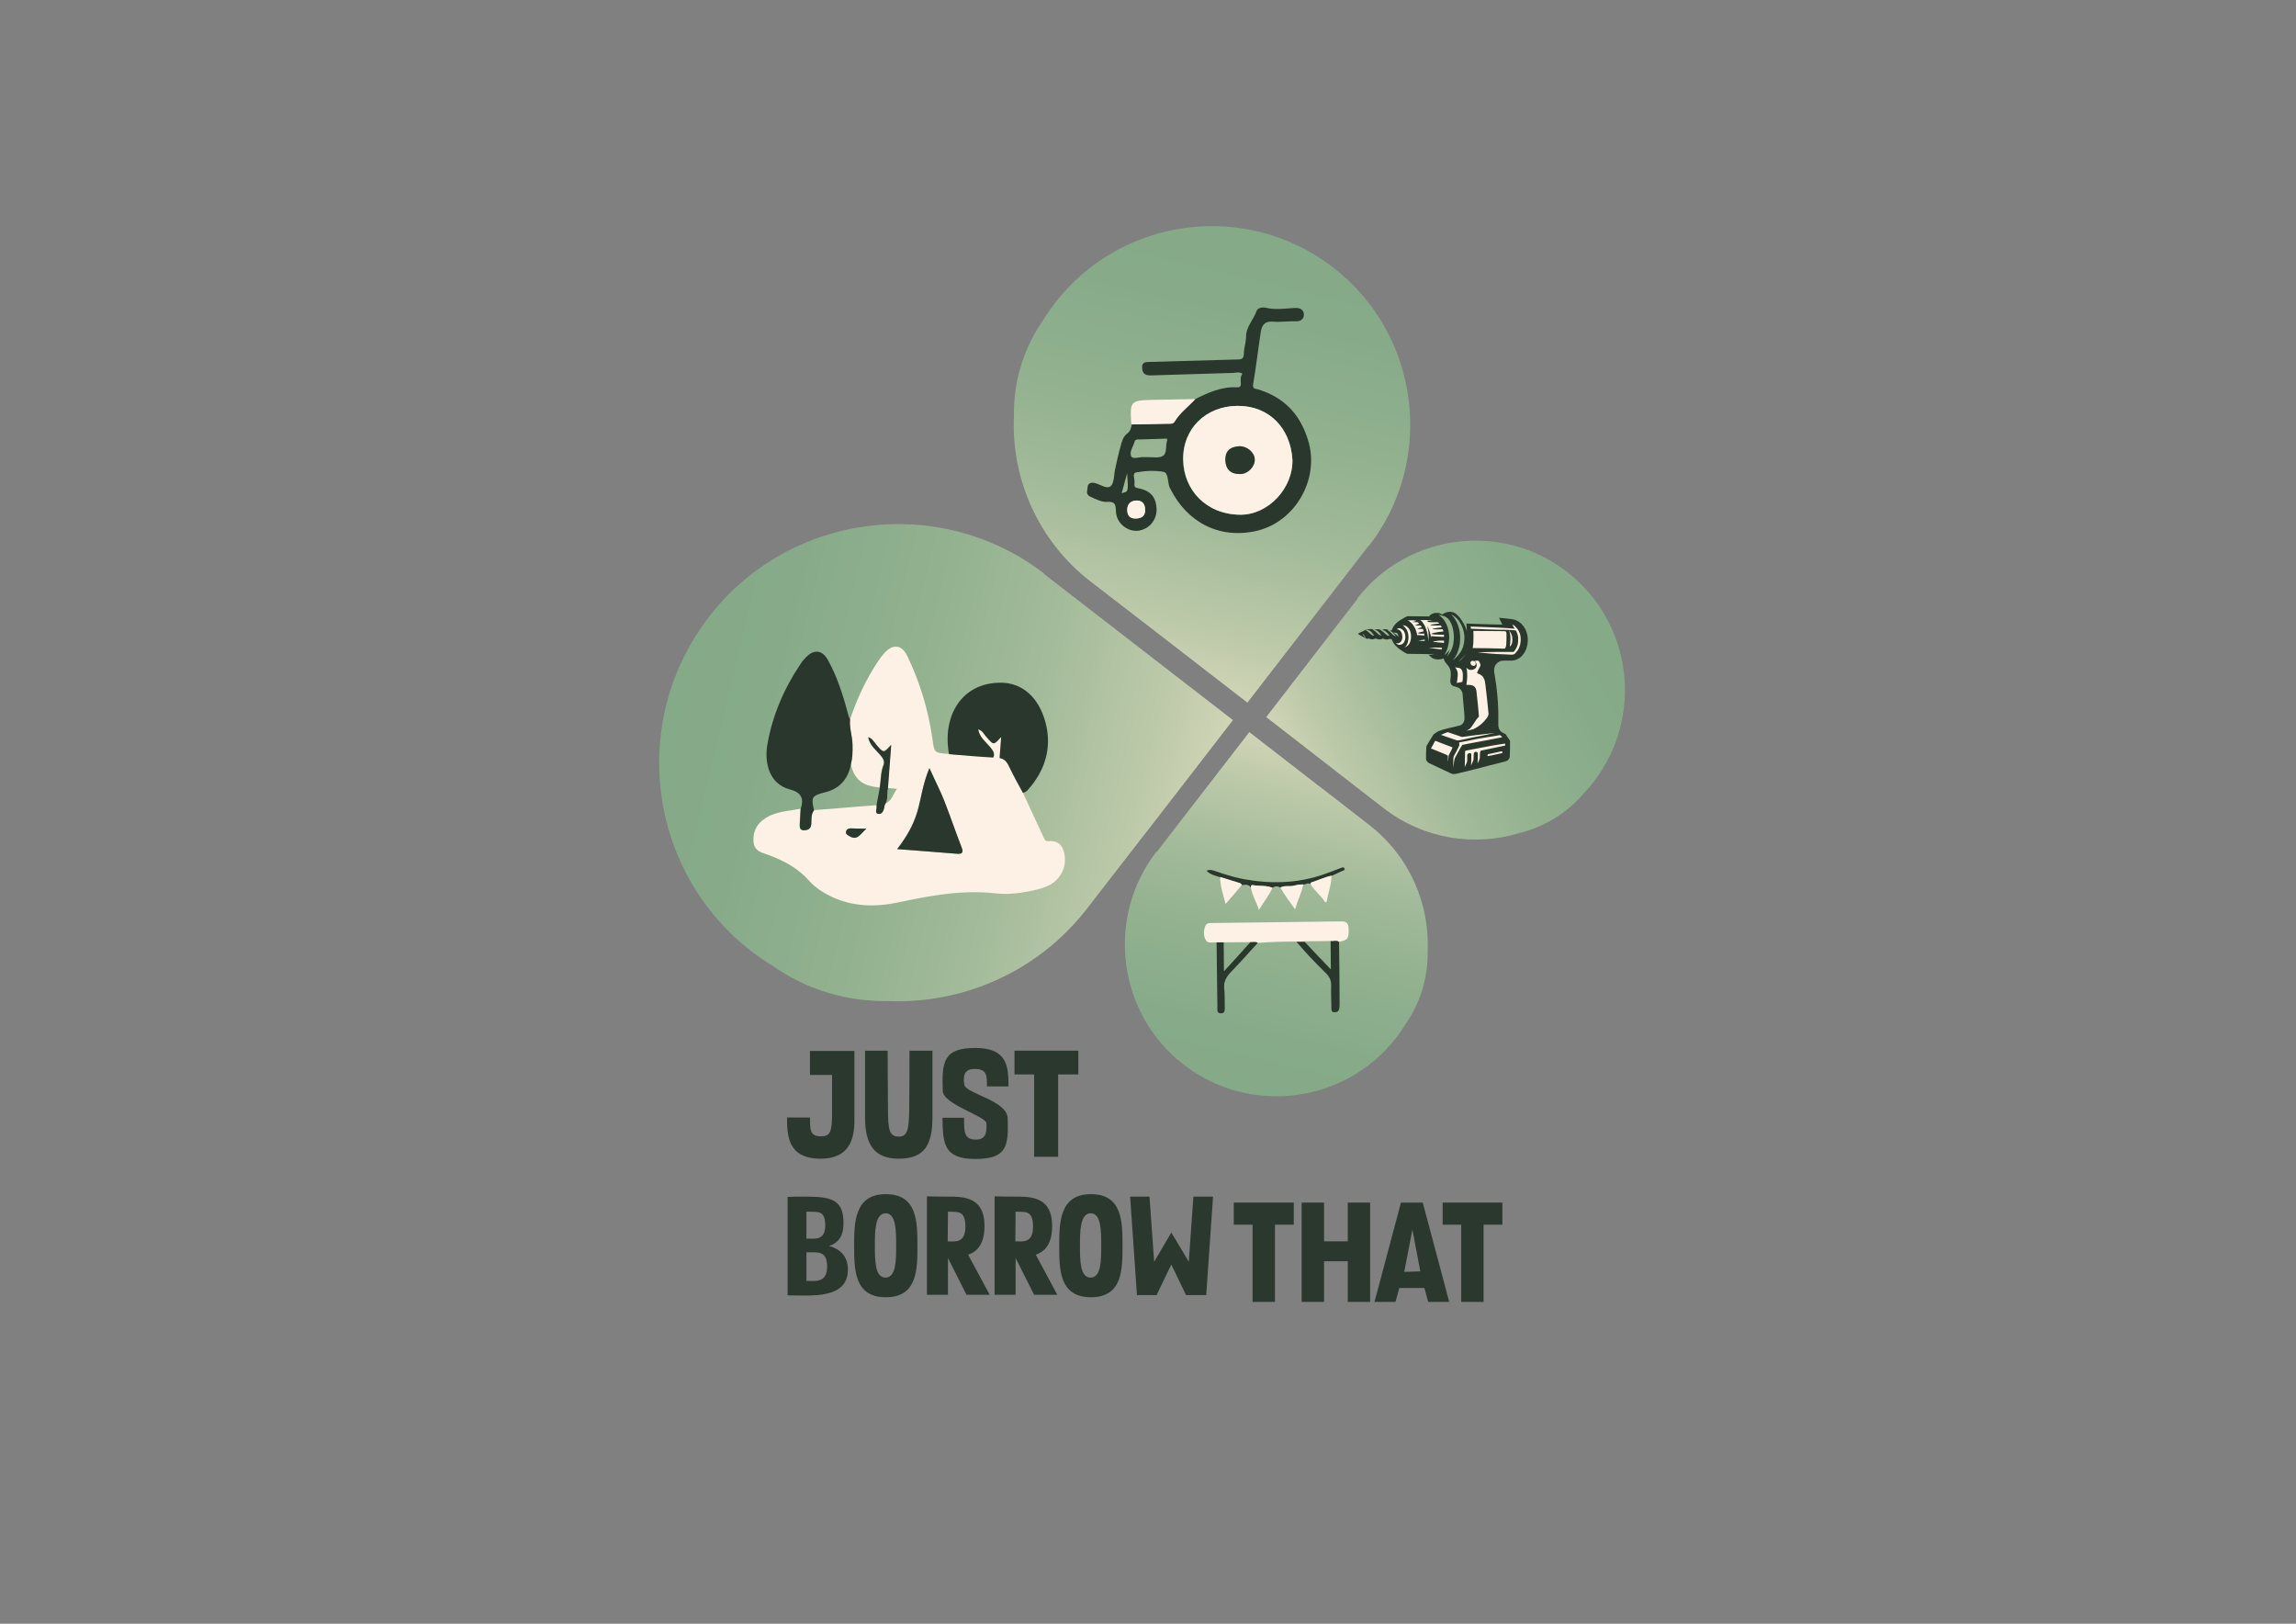 <svg enable-background="new 0 0 841.9 595.3" viewBox="0 0 841.9 595.3" xmlns="http://www.w3.org/2000/svg" xmlns:xlink="http://www.w3.org/1999/xlink"><rect x="0" y="0" width="841.9" height="595.3" fill="#808080" stroke="none"/><linearGradient id="a"><stop offset="0" stop-color="#fff0d2"/><stop offset=".139" stop-color="#dbdbbc"/><stop offset=".29" stop-color="#bcc9a9"/><stop offset=".447" stop-color="#a3bb9a"/><stop offset=".612" stop-color="#92b18f"/><stop offset=".789" stop-color="#87ab89"/><stop offset="1" stop-color="#84a987"/></linearGradient><linearGradient id="b" gradientTransform="matrix(.791 .612 -.612 .791 325.962 -361.782)" gradientUnits="userSpaceOnUse" x1="502.665" x2="574.594" xlink:href="#a" y1="451.791" y2="292.142"/><linearGradient id="c" gradientTransform="matrix(-.791 -.612 -.612 .791 1151.04 275.866)" gradientUnits="userSpaceOnUse" x1="574.94" x2="670.442" xlink:href="#a" y1="465.634" y2="253.665"/><linearGradient id="d" gradientTransform="matrix(.791 .612 .612 -.791 -108.239 144.414)" gradientUnits="userSpaceOnUse" x1="535.347" x2="608.364" xlink:href="#a" y1="291.006" y2="128.945"/><linearGradient id="e" gradientTransform="matrix(-.612 .791 .791 .612 478.586 -438.645)" gradientUnits="userSpaceOnUse" x1="590.208" x2="705.209" xlink:href="#a" y1="476.078" y2="220.831"/><g fill="#2a382e"><path d="m313.3 385.2v25.6c0 7-2 14-12.4 14-12.1 0-12.3-8.6-12.3-15.1h8.4c.1 4.1-.3 6.9 4 6.9 3.4 0 4.2-1.3 4.1-9.7 0-4.4 0-8.9 0-12.8h-8.1v-8.8h16.3z"/><path d="m325.5 385.2c0 3.6 0 12.7.1 21.3 0 7.7.5 10.3 4 10.2 3.2 0 3.7-2.7 3.8-10.2.1-8.5.1-17.7.1-21.3h8.4v24.5c0 9.7-2.7 15.1-12.3 15.1-8.7 0-12.4-4.8-12.4-15.1v-24.5z"/><path d="m369.8 398.3h-7.9c0-4 0-6.4-4.5-6.4-2 0-4.7.5-3.8 5.8.6 3.3 15.7 5.7 15.9 12.3.3 10-.1 14.9-11.9 14.9-11.6 0-11.9-5.7-12-15.1h7.9c0 5.3 0 8 4.4 8 3 0 4.1-1.8 3.8-6-.2-2.6-15.8-6.9-16-11.8-.4-10.7.2-15.8 11.9-15.8 11.6 0 12.2 6.5 12.2 14.1z"/><path d="m395.4 385.2v8.7h-7.4v30.2h-8.8v-30.2h-7.2v-8.7z"/><path d="m294.8 438.7c9.6 0 14.5.8 14.5 9.6 0 4.9-1.8 7.3-5.3 8.5 3.6 1 6.9 3.3 6.9 8.7 0 11-13.8 9.4-22.1 9.4v-36.1c1.9-.1 4-.1 6-.1zm.9 30.9c3 0 7.6.9 7.6-5.2 0-6.4-4-5.1-7.6-5.3zm0-15.5c3 0 6.9.9 6.9-4.9 0-6-3.2-4.7-6.9-5z"/><path d="m336.4 456.8c0 8.6 0 18.8-11.6 18.8s-11.6-10.3-11.6-18.8c0-8.3 0-19 11.6-19s11.6 10.2 11.6 19zm-15.6-.1c0 5.3 0 11.7 3.9 11.7s3.9-6.4 3.9-11.7c0-5.5 0-11.9-3.9-11.9-3.9.1-3.9 6.8-3.9 11.9z"/><path d="m347.5 438.7c5.6 0 13.5 0 13.5 10.7 0 6.5-2.5 9.4-6 10.6l7.9 14.7h-8.5l-6.8-13.5v13.5h-7.7v-36.1c2.6.1 4.9.1 7.6.1zm0 16.4c2.5 0 6.5.9 6.5-5.4 0-6.5-3.4-5.2-6.4-5.5z"/><path d="m372.3 438.7c5.6 0 13.5 0 13.5 10.7 0 6.5-2.5 9.4-6 10.6l7.9 14.7h-8.5l-6.8-13.5v13.5h-7.7v-36.1c2.6.1 4.9.1 7.6.1zm0 16.4c2.5 0 6.5.9 6.5-5.4 0-6.5-3.4-5.2-6.4-5.5z"/><path d="m411.6 456.8c0 8.6 0 18.8-11.6 18.8s-11.6-10.3-11.6-18.8c0-8.3 0-19 11.6-19s11.6 10.2 11.6 19zm-15.6-.1c0 5.3 0 11.7 3.9 11.7s3.9-6.4 3.9-11.7c0-5.5 0-11.9-3.9-11.9-3.9.1-3.9 6.8-3.9 11.9z"/><path d="m421.5 438.7 1.7 23.9c2.9-5 6.3-10.7 6.3-10.7s3.5 5.7 6.4 10.7l1.7-23.9h7.2l-2.5 36.1h-7.3v-.1l-.1.1-5.4-11.2-5.4 11.2h-7.2l-2.5-36.1z"/><path d="m474.4 440.9v8.1h-6.9v28.3h-8.2v-28.3h-6.9v-8.1z"/><path d="m485.5 440.9v14.2h8.7v-14.2h8.2v36.4h-8.2v-14.9h-8.7v14.9h-8.2v-36.4z"/><path d="m521.7 440.9 9.7 36.4h-7.7l-1.4-5.1h-9.2l-1.4 5.1h-7.7l9.7-36.4zm-6.8 25.4 5.9-.2-2.9-15.3z"/><path d="m550.9 440.9v8.1h-6.9v28.3h-8.2v-28.3h-6.8v-8.1z"/></g><path d="m574.5 209.6c-23.9-18.5-58.5-13.9-76.8 9.8l.1.1-33.5 43.4 24.5 19 2.3 1.8 16.4 12.7c14.7 11.3 33.2 14 49.7 9 8.8-2.2 17.1-7 23.4-14.4 1.3-1.4 2.6-2.8 3.8-4.4 18.5-24 14.1-58.5-9.9-77z" fill="url(#b)"/><path d="m488.9 98.1c31.8 24.6 37.5 70.5 13.1 102l-.1-.1-44.5 57.6-32.6-25.2-3.1-2.4-21.8-16.8c-19.4-15-29.2-38-28.1-60.9-.2-12.1 3.3-24.3 10.7-34.9 1.3-2.2 2.8-4.3 4.3-6.3 24.6-31.7 70.3-37.6 102.1-13z" fill="url(#c)"/><path d="m434 390.3c-24.3-18.8-28.6-53.9-10-78l.1.1 34-44 24.9 19.3 2.4 1.8 16.6 12.9c14.9 11.5 22.3 29.1 21.5 46.5.1 9.2-2.5 18.6-8.2 26.7-1 1.6-2.1 3.3-3.3 4.8-18.7 24.2-53.7 28.7-78 9.9z" fill="url(#d)"/><path d="m260 226.1c29.6-38.3 84.8-45.1 122.9-15.8l-.1.1 69.3 53.6-30.3 39.2-2.9 3.7-20.3 26.2c-18.1 23.4-45.8 35.1-73.3 33.9-14.6.2-29.3-4-42-12.9-2.6-1.6-5.1-3.3-7.6-5.2-38.2-29.4-45.3-84.5-15.7-122.8z" fill="url(#e)"/><path d="m475.4 345.2c-4.7 0-9.5.1-14.2.5-.8-.6-1.8-.2-2.7-.3-3.3 0-6.5.1-9.8.1-.9 0-1.7 0-2.6 0-.2 0-.4 0-.6 0-1.2 0-2.7.4-3.4-.9-.9-1.6-.8-3.5-.1-5.2.3-.7 1-1 1.8-1 16.1-.2 32.2-.4 48.3-.6 1.5 0 2.3.7 2.4 2.3.2 3.9-.2 4.6-3.6 5.2-1-.7-2.1-.1-3.1-.3-3.1 0-6.3.1-9.4.1-.9.1-1.9.1-3 .1z" fill="#fdf0e5"/><path d="m487.9 345c1 .2 2.1-.4 3.1.3.1 7.6.2 15.2.2 22.8 0 .7 0 1.4-.3 2.2-.4.8-1 .8-1.7.8-.9 0-1-.7-1-1.3 0-2.8-.2-5.5-.1-8.3.1-2.2-.7-3.6-2.2-5-3.7-3.6-7.2-7.3-10.5-11.2h3c3.1 3.3 6.2 6.6 9.6 10.1 0-3.7-.1-7-.1-10.4z" fill="#29372c"/><path d="m458.5 345.4c.9.1 1.9-.3 2.7.3-3.3 3.5-6.4 7.2-9.8 10.6-1.7 1.8-2.8 3.6-2.5 6.2.3 2.4.1 4.8.2 7.1 0 1.1-.1 1.9-1.4 1.9-1.4 0-1.3-.9-1.3-1.8-.1-8.1-.2-16.2-.3-24.2h2.6c0 3.4.1 6.9.1 10.6 3.5-3.8 6.6-7.2 9.7-10.7z" fill="#29372c"/><path d="m469.5 325.4c-1-.6-2-.6-2.9.1-2.3-1-4.8-.6-7.2-1-.7-.1-.7.5-.7 1-.8-1.5-2.2-1.1-3.4-1-.2-.5-.7-.7-1.2-.8-2.3-.7-4.5-1.4-6.8-2.1-1.6-.6-3.4-.8-4.9-2.4 1.1-.4 1.8-.3 2.7 0 3.6 1.2 7.1 2.4 10.9 3.1 9.8 1.8 19.5 1.6 29-1.6 2.2-.8 4.5-1.6 6.7-2.5.5-.2 1-.4 1.3.2.3.7-.5.7-.8.9-1.3.6-2.6 1.2-3.9 1.8-2.6.5-4.9 1.7-7.4 2.5-.1 0-.2.4-.3.6-.9-.8-1.8.1-2.7.1-1 .1-2.1.1-3.1.4-1.8.5-3.7-.3-5.3.7z" fill="#29372c"/><g fill="#fdf0e5"><path d="m480.5 324.1c.1-.2.1-.6.3-.6 2.5-.8 4.9-1.9 7.4-2.5.1 3.2-1.2 6.2-1.7 9.4-.1.6-.6.4-.8.1-1.5-2.4-3.8-4-5.2-6.4z"/><path d="m458.7 325.5c-.1-.5 0-1.2.7-1 2.4.5 4.9 0 7.2 1-1.3 2.8-3.2 5.2-5 8.1-.9-3-2.5-5.4-2.9-8.1z"/><path d="m447.4 321.5c2.3.7 4.5 1.4 6.8 2.1.5.1.9.3 1.2.8-1.9 2.3-3.8 4.5-6 7-.9-3.4-2-6.5-2-9.9z"/><path d="m469.5 325.4c1.6-.9 3.5-.2 5.3-.8 1-.3 2.1-.3 3.1-.4-.6 3.1-2.1 5.9-3 9.2-2-2.8-3.9-5.3-5.4-8z"/><path d="m375.1 290.7c2.5 5.3 4.9 10.6 7.4 15.9.4.8.6 1.9 1.8 1.8 2.8-.3 4.8.7 5.7 3.5.9 3 .6 5.9-.9 8.5-2.6 4.5-7.4 5.5-12 6.4-4 .8-8.1 1.2-12.3.7-12-1.3-23.6.8-35.2 3.3-8.5 1.8-16.8 1.7-24.8-2.1-3.1-1.5-5.9-3.3-8.2-5.9-3.9-4.4-8.9-7.1-14.4-9.2-2.5-1-5.7-1.3-5.9-5.1-.3-4.4 1.9-7.4 5.7-9.3 3.6-1.8 7.6-1.9 11.5-2.7-.1 1.8-.2 3.5-.3 5.3-.1 1.2-.2 2.5 1.6 2.5 1.4-.1 2.5-.5 2.6-2.2.2-1.7-.2-3.6 1-5.1 1.9-.1 3.7-.3 5.6-.4 5.8-.5 11.6-1 17.3-1.4.5 1.1-1 3 .8 3.2 1.3.2 2-1.4 2.1-2.8 0-.3.2-.6.4-1 2.4-.9 2.8-3.3 4.3-5.4-1.3-.1-2.3-.2-3.4-.3.4-5.3.8-10.6 1.2-15.9-2.8 3.1-2.8 3.1-5.5-.1-.8-.9-1.3-2.2-2.9-2.7.5 3 2.7 4.6 4.3 6.4 1 1.1 1.9 2.2 1.3 3.8-1.1 2.7-.9 5.6-1.4 8.3-6.3-.6-9.1-2.8-10.5-8.4.5-2.4.6-4.7.6-7.2-.1-3.2-1.2-6.2-.9-9.3 2.5-7.6 5.9-14.8 10.3-21.4.7-1.1 1.5-2.1 2.4-3.1 3.2-3.4 6.3-2.9 8.3 1.2 4.6 9.6 7.7 19.7 9.2 30.3.7 5.2.6 5.2 6.1 5.6 5.9.4 11.8 1 17.6 1.3 2.2.1 3.4 1 4.3 3 1.5 3.5 3.4 6.7 5.2 10zm-34.3-9.1c-2.5 5.9-3 11.1-4.5 16-1.5 5-4 9.3-7.4 13.7 7.7.6 14.8 1.1 21.8 1.7 2 .2 2.6-.4 1.8-2.4-2.2-5.6-4.1-11.3-6.3-16.9-1.4-3.8-3.3-7.4-5.4-12.1zm-23.1 22.2c-2.4 0-4.1-.1-5.7-.1-.9 0-1.6.4-1.8 1.3-.1.9.6 1.1 1.2 1.5 3 1.9 4-.7 6.3-2.7z"/></g><path d="m298.5 297.1c-1.2 1.5-.9 3.4-1 5.1-.2 1.7-1.3 2.2-2.6 2.2-1.8.1-1.6-1.3-1.6-2.5.1-1.8.2-3.5.3-5.3 1.3-3.9.2-6.1-4-7.2-7.6-2-9.4-9.8-8.2-16.6 1.9-10.6 6.1-20.4 12.1-29.3.6-1 1.4-1.9 2.2-2.7 3-2.9 5.9-2.4 7.9 1.2 3.6 6.5 5.7 13.5 7.6 20.6.1.4.4.8.5 1.2-.3 3.2.9 6.2.9 9.3.1 2.5 0 4.8-.6 7.2-1.1 5.6-4.4 9.1-10 10.3-4.3 1.2-4.6 1.7-3.5 6.5z" fill="#29372c"/><path d="m375.1 290.7c-1.8-3.3-3.6-6.6-5.2-9.9-.9-1.9-2.1-2.9-4.3-3-5.9-.3-11.8-.8-17.6-1.3-2.6-13.8 4.5-26.4 19.2-26.2 7.3.1 13.6 4.9 16.2 14.7 2.4 9.2-.2 17.7-6.7 24.8-.5.5-1.1.7-1.6.9z" fill="#29372c"/><path d="m340.8 281.6c2.1 4.7 4 8.3 5.5 12.1 2.2 5.6 4.1 11.3 6.3 16.9.8 2 .2 2.6-1.8 2.4-7.1-.6-14.1-1.1-21.8-1.7 3.4-4.4 5.9-8.7 7.4-13.7 1.4-4.9 1.9-10 4.4-16z" fill="#29372c"/><path d="m321.4 295.2c.4-2.1.8-4.2 1.2-6.4.5-2.8.3-5.6 1.4-8.3.6-1.5-.3-2.6-1.3-3.8-1.6-1.9-3.8-3.5-4.3-6.4 1.6.5 2.1 1.8 2.9 2.7 2.8 3.2 2.7 3.2 5.5.1-.4 5.3-.8 10.6-1.2 15.9-.5 1.8.1 3.9-.9 5.6-.1.3-.3.6-.4 1-.1 1.5-.9 3-2.1 2.8-1.8-.2-.4-2.1-.8-3.2z" fill="#29372c"/><path d="m361.7 292.3c.4-2.1.8-4.2 1.2-6.4.5-2.8.3-5.6 1.4-8.3.6-1.5-.3-2.6-1.3-3.8-1.6-1.9-3.8-3.5-4.3-6.4 1.6.5 2.1 1.8 2.9 2.7 2.8 3.2 2.7 3.2 5.5.1-.4 5.3-.8 10.6-1.2 15.9-.5 1.8.1 3.9-.9 5.6-.1.3-.3.6-.4 1-.1 1.5-.9 3-2.1 2.8-1.8-.3-.3-2.2-.8-3.2z" fill="#fdf0e5"/><path d="m317.7 303.8c-2.2 1.9-3.3 4.6-6.3 2.7-.6-.4-1.3-.6-1.2-1.5.2-1 .9-1.3 1.8-1.3 1.6.1 3.2.1 5.7.1z" fill="#29372c"/><path d="m438.3 146.3c4.8-2.4 9.7-4.6 15.2-4.3 1.2.1 1.6-.4 1.5-1.6s-.2-2.4.6-3.4c-1.2-.7-2.2-.4-3.1-.3-9.8.3-19.6.6-29.4.9-.6 0-1.2.1-1.8 0-1.7-.1-2.4-1-2.5-2.7-.1-1.8.8-2.2 2.4-2.2l32.1-.9c1.7 0 2.8 0 2.8-2.2 0-2 .8-4.1.8-6.1 0-3.8 2.8-6.3 3.9-9.6.3-.9 2-1.4 3.2-1.1 3.6.9 7.2.3 10.7.1 2-.1 3.3.6 3.4 2.3.1 1.6-1 2.7-3.1 2.6-2.8-.1-5.6.4-8.4.1-3-.2-3.9 1.5-4.3 3.8-1 6.4-1.7 12.8-2.8 19.2-.3 1.8 1 1.6 1.6 1.8 10 3 16 9.5 18.8 19.6 3.7 13.6-4.9 28.7-18.6 32.2-14.2 3.5-26.1-3.2-32.1-15.2-.2-.4-.4-.7-.5-1.1-.5-1.9-.4-4.9-2-5.2-3.3-.6-6.8-.4-10.1.2-1.6.3-.4 2.6-.6 3.9-.1 1-.1 1.7 1.4 1.9 4.6.9 6.5 3.3 6.7 7.6.1 4.2-2.9 7.6-7 8-3.9.3-7.8-3-7.9-7.1-.1-2.5-.3-3.7-3.3-3.5-2 .1-4.1-1-6.1-1.9-1.9-.9-1-2.3-1-3.5.1-1.6 1.5-1.8 2.7-1.5 2 .5 4.5 2.4 5.8 1.1 1.3-1.2 1.1-4.1 1.6-6.2.6-2.8 1.2-5.6 2-8.4.5-1.7.8-3.5 2.6-4.8.9-.6 1.4-2.1 1.5-3.4 4.6-.1 9.1-.2 13.7-.2.8 0 1.7-.1 2.1-.8 1.8-3.2 5-5.3 7.5-8.1zm35.6 22.2c-.7-11.4-8.4-19.8-20.3-19.7-11.6.2-20.1 8.5-19.8 20 .3 10.9 8.5 19.8 20.9 19.9 10.4.1 19.5-9.7 19.2-20.2zm-46-7.7c-3.1.1-6.3.2-9.4.3-.4 0-.8 0-1.2 0-.7 0-1.1.2-1.3.9-.5 1.8-2 3.7-1.2 5.3.6 1.2 2.9.2 4.4.3h1.2c2.1-.1 4.6.5 6.1-.5s.8-3.8 1.5-5.7c0-.1 0-.2-.1-.6zm-8 26c0-2.1-1.1-3.4-3.2-3.3-2 0-3.3 1.3-3.3 3.4 0 2 .9 3.3 3.3 3.2 2.1-.2 3.2-1 3.2-3.3zm-6.6-13.3c-.8 2.9-1.4 5.1-2 7.3 2.4-.6 2.5-.2 2-7.3z" fill="#29372c"/><path d="m438.3 146.3c-2.5 2.8-5.6 5-7.6 8.3-.4.8-1.3.8-2.1.8-4.6.1-9.1.2-13.7.2 0-.2-.1-.4-.1-.6-.5-7.9-.2-8.2 7.7-8.4 5.2-.1 10.5-.2 15.8-.3z" fill="#fdf0e5"/><path d="m473.9 168.5c.3 10.4-8.9 20.3-19.1 20.2-12.4-.1-20.6-8.9-20.9-19.9-.3-11.6 8.2-19.9 19.8-20 11.8-.1 19.5 8.3 20.2 19.7zm-19.5-4.9c-3.4.1-5.2 1.9-5.1 5.2.2 3.4 2 5.1 5.6 5 2.8-.1 5.3-2.7 5.2-5.4-.1-2.6-2.9-4.9-5.7-4.8z" fill="#fdf0e5"/><path d="m419.9 186.8c.1 2.3-1.1 3.2-3.3 3.3-2.4.1-3.3-1.2-3.3-3.2 0-2.1 1.3-3.3 3.3-3.4 2.2-.1 3.2 1.2 3.3 3.3z" fill="#fdf0e5"/><path d="m454.4 163.6c2.8-.1 5.6 2.2 5.7 4.8s-2.4 5.3-5.2 5.4c-3.5.1-5.4-1.6-5.6-5-.1-3.3 1.6-5 5.1-5.2z" fill="#29372c"/><path d="m558.4 238.9v-9.8h-19.1v11.6h16.9c.4-.8 1.1-1.5 2.2-1.8z" fill="#fdf0e5"/><path d="m533.2 243.7 10.2-2.5s2.7 1 3 2.9 1.2 13.7 1.2 14 1.3 7.4 1.3 8.5-7.1 2.2-7.1 2.2-5 1.2-5 .6 2.1-10.2 2.1-10.2l-2.9-7.2-2.9-2.9v-5.1" fill="#fdf0e5"/><path d="m531.9 280.1 17.3-2.7 4.4-1.7-2-6.3-4.8-2-8 1.5-8.3-1.2-7 6.4 2.6 5.7 8 3.5 15.7-4.6 3-3.8" fill="#fdf0e5"/><path d="m511.7 235 2.1-1.9-2.3-3 2.8-2.6 11.4-.6 4.2 2.5-.7 10.8-12.9-1.4-4.4-1.9z" fill="#fdf0e5"/><path d="m528.7 225.4c1.1-.9 2.7-1.4 4.2-.9.9.3 1.5 1 2.1 1.6 1.3 1.6 2.3 3.4 2.9 5.3-.1-.9-.1-1.9-.2-2.8 4.4.2 8.8.3 13.2.4-.4-.8-.9-1.7-1.2-2.5 1.6.1 3.1.3 4.7.5s3.1 1.1 4.1 2.4 1.6 2.9 1.7 4.5c.1 1.7-.2 3.4-.9 4.8-.6 1.1-1.4 2.2-2.6 2.8-.7.4-1.4.6-2.2.7-.8 0-1.6 0-2.4 0-.6 0-1.2 0-1.8.1-.9.3-1.7 1-2.1 1.8-.3.7-.4 1.5-.3 2.3.2 1.5.5 3 .7 4.5.6 4.5.9 9 .8 13.6v1.6c.1.8.4 1.7 1.1 2.2.4.3.8.5 1.3.7.4.2.6.6.8 1 .3.5.7.9 1 1.4.2.3.1.6.1.9 0 1.7 0 3.3-.1 5 0 .5-.3 1-.6 1.3s-.8.5-1.2.6c-2.5.7-5 1.2-7.4 1.9-3.5.9-7 1.8-10.5 2.6-.7.2-1.5.1-2.2-.3-2.4-1.1-4.8-2.3-7.2-3.4-.3-.1-.7-.3-1-.6-.4-.4-.7-.9-.6-1.5 0-1.3 0-2.6.1-4 0-.5.4-.9.6-1.3.5-.9 1.1-1.8 1.6-2.6.2-.4.4-.8.8-1 .5-.3.9-.7 1.4-.9 2.5-1 5.2-1.4 7.8-2.1.5-.1.9-.4 1.2-.8.5-.6.6-1.3.6-2 0-1-.1-2-.2-3-.2-1.9-.3-3.8-.5-5.8-.1-.9-.6-1.7-1.4-2.2s-1.8-.4-2.5-1c-.5-.4-.6-1-.6-1.6.1-1.2.3-2.4.1-3.5-.1-.8-.5-1.6-1.1-2.3s-1.3-1.4-1.4-2.4c-.4.1-.8.2-1.2.3-1.2.2-2.6 0-3.6-.9-.3-.2-.5-.5-.7-.7.5 0 1 0 1.6-.1h.2c0-.1-.2-.1-.3-.1-3.1-.2-6.2-.1-9.3-.2-.2 0-.4-.1-.5-.2-.7-.3-1.4-.8-2.1-1.3-1.2-.8-2.3-1.8-2.9-3.2-.1-.2-.2-.4-.3-.6-.3-.1-.7-.3-1-.1-.5.2-1.1.2-1.7 0-.3-.1-.5-.3-.8-.1-.3.1-.7.3-1.1.2-.4 0-.8-.2-1.2-.3-.1 0-.3 0-.4.1-.3.1-.7.2-1 .2-.5 0-1-.3-1.5-.4 0 .1 0 .2-.1.3-.6-.2-1.1-.5-1.7-.8-.6-.4-1.3-.7-1.9-1.1.5-.4 1.1-.6 1.7-.9.5-.3 1.1-.6 1.7-.8-.1.2-.3.3-.5.4 1.1.4 1.6 1.5 2.6 1.9h.5c-.5-.6-.9-1.2-1.5-1.7-.3-.2-.8-.3-1.2-.4.6-.3 1.4-.4 2-.2.2.1.4.1.4.3.9.5 1.4 1.3 2.2 1.8.2.1.3 0 .5.1v.1h.3c-.5-.5-.8-1.2-1.4-1.6-.3-.3-.8-.4-1.2-.4.1-.2.4-.1.5-.2.6-.2 1.3-.1 1.9.2 0 .2.2.3.4.4.7.4 1.2 1.2 2 1.6.2.1.3.1.5 0v.1h.2s0-.1-.1-.2c-.6-.8-1.4-1.8-2.5-1.9v-.1c.4-.1.7-.3 1.2-.2.3 0 .7.1 1 .3 0 0-.1.1-.2.2h.2c.3.3.7.5 1 .9.3.3.6.6.9.8.1.1.2.2.4.2v.1h.2v.1c.1 0 .2.1.3.2-.5-.9-1.2-1.9-2.3-2.2 0 0 .1-.1.1-.1.2 0 .4 0 .6-.1.3-.8.7-1.5 1.2-2.1.7-.9 1.7-1.5 2.7-2.1.6-.3 1.1-.7 1.7-.9.1 0 .2-.1.3-.1 2.6 0 5.2.1 7.8.1.7-1 2-1.4 3.1-1.3 1 0 1.8.6 2.5 1.3-.3-.1-.6-.3-1-.4s-.8-.1-1.2-.2c1.3.7 2.3 2 2.9 3.3.8 1.6 1.1 3.4 1.1 5.2-.1 2.2-.6 4.4-1.8 6.3.8-.6 1.6-1.4 2.1-2.3 0 .2-.1.3-.2.5-.3.8-.5 1.6-1 2.3 1.3-1.3 2.1-2.9 2.4-4.7.3-1.7.3-3.5-.1-5.3-.3-1.5-.9-2.9-1.9-4-.5-.3-1.3-.9-2.2-1.3zm3.4-.2c2.1 2.1 3.2 5.1 3.3 8.1.1 1.9-.2 3.9-.9 5.7-.4 1.1-1 2.2-1.9 3.1 1.5-1 2.7-2.4 3.5-4 1.4-3.1 1.1-6.9-.7-9.8-.7-1.3-1.9-2.4-3.3-3.1zm-11.4 2.1c.6.3 1 .9 1.3 1.4.5.7.8 1.6 1.1 2.4.4 1.3.6 2.6.6 4 .3-1.9.2-4-.5-5.8.9 1.4 1.3 3 1.6 4.6 0-.2 0-.5 0-.7 1.6.2 3.1.2 4.7.3 0-.3 0-.5 0-.8-1.2 0-2.4 0-3.6-.1-.4 0-.7-.2-1.1-.1.2-.2.4-.3.6-.4 1.3-.3 2.6-.5 3.9-.6-.1-.3-.2-.5-.3-.8-1.1 0-2.1.1-3.2 0-.2 0-.4 0-.5-.2 1.1-.2 2.3-.4 3.4-.5-.2-.2-.2-.5-.4-.7-1 0-2 .1-3 0-.3 0-.5-.1-.8-.2 0 0 0 0 0-.1 1.1-.1 2.2-.3 3.3-.4-.2-.2-.4-.3-.6-.5-1 .1-2 0-3 0-.4 0-.7-.2-1-.5.3 0 .6-.1.9-.1.4 0 .8-.1 1.3-.1-1.6-.2-3.1 0-4.7-.1zm-4.7.1c.3.1.6.2.8.4 1 .7 1.7 1.7 2.2 2.8.4 1 .7 2 .7 3 0-.3 0-.6 0-.8.9.1 1.7.1 2.6.2 0-.2 0-.5-.1-.7-.8 0-1.7.1-2.4-.2.7-.3 1.4-.5 2.1-.6 0 0 .1-.1.1-.1-.1-.3-.1-.6-.3-.8-.6-.1-1.3.1-2-.1.5-.2 1-.3 1.5-.5h.1c-.1-.3-.2-.6-.5-.7-.6 0-1.3.1-1.9-.1.5-.2 1-.4 1.5-.5-.2-.3-.4-.6-.8-.6-.6 0-1.1 0-1.7-.1.5-.1 1.1-.2 1.5-.4-.3-.1-.7-.1-1-.2-.6 0-1.5 0-2.4 0zm38.5 1.6c.3.5.6 1 .9 1.5-.8-.1-1.6-.1-2.4-.2-4.6-.3-9.2-.4-13.8-.6.1.4.2.8.2 1.1 0-.1.1-.2.1-.3 4.2.2 8.4.4 12.6.4 1.1 0 2.3.1 3.4.2.1 0 .3.1.4.1.4.8.7 1.7.8 2.6 0 1 0 2.1-.4 3.1-.3.8-.7 1.5-1.3 2.1-4.1 0-8.1 0-12.2.1-.2 0-.5 0-.7 0 .1.1.1.1.2.1.3 0 .6 0 .9.1 3.5.4 7.1.6 10.6.7.4 0 .8.1 1.2-.1.4-.1.7-.4.9-.7 1.3-1.4 1.8-3.3 1.7-5.1 0-1.6-.7-3.2-1.9-4.3-.1-.3-.6-.6-1.2-.8zm-40.2.3c.1 0 .2.1.3.1 0 .1.1.1.2.2.4.4.8.9 1.1 1.4.6 1.3.7 2.8.4 4.2-.2.8-.6 1.7-1.3 2.2.5-.2 1-.5 1.4-.9.8-.9 1-2.1 1-3.2 0-1.2-.3-2.4-1.1-3.2-.6-.6-1.3-1-2-.8zm-2.2 1.5c.4-.2.9.1 1.3.4.6.6.8 1.5.8 2.4 0 .8-.3 1.7-1.1 2.1-.4.2-.8.2-1.2.1.2.3.6.5.9.6.6.1 1.3-.1 1.8-.6.4-.5.6-1.1.7-1.7.1-.9 0-2-.6-2.8-.3-.4-.7-.7-1.2-.9s-1.1 0-1.4.4zm41.2.3c.8 1.9.6 4 .3 6 .3-.3.6-.6.7-1 .3-.7.3-1.5.2-2.3 0-1-.6-1.9-1.2-2.7zm-13 .2c-.1.5 0 1 0 1.5 0 1.6 0 3.2-.3 4.8 3.8 0 7.6.1 11.4.2.2 0 .4 0 .5-.1.2-.3.3-.7.4-1.1.1-1.3.1-2.5.1-3.8 0-.4 0-.8-.1-1.1-.1-.2-.4-.3-.7-.3-3.8 0-7.5-.1-11.3-.1zm-29.4.6c.4.3.9.7 1.3 1 .2.2.5.4.6.7-.1-.5-.1-1.1-.5-1.5-.5-.1-.9-.2-1.4-.2zm-11.2.5c0 .1 0 .3.1.4.4.6.8 1 1.3 1.5-.3-.3-.5-.7-.7-1.1-.2-.3-.4-.6-.7-.8zm20.2 2.4c.8.1 1.6.2 2.5.2 0-.2 0-.4 0-.5-.8.1-1.7.3-2.5.3zm5.8.3c-.1 0-.1 0-.2.1.1 0 .2.1.2.1 1.3.2 2.5.3 3.8.4 0-.3 0-.5.1-.8-1.3-.1-2.6 0-3.9.2zm-1.9 2.4c1.6.2 3.2.4 4.7.6.2-.1.2-.4.3-.6-.9-.1-1.7-.1-2.6-.1-.8.1-1.6.1-2.4.1zm13.2 2.9c-.8.8-1.6 1.5-2.2 2.3.8-.6 1.4-1.3 2.1-2.1.1-.2.4-.2.3-.5-.2.2-.2.3-.2.3zm3.6 1.8c.8.6 1.2 1.9.5 2.7-.3.4-.9.6-1.4.7-.8.1-1.5-.2-2-.8.5 2.1.3 4.2 0 6.3 1 0 2.1-.1 2.9.6s.8 1.9.9 2.9c.3 2.7.6 5.4.8 8.1-.7.7-1.3 1.6-1.8 2.4-.5.7-.9 1.5-1.6 2.1-.4.3-.8.5-1.2.7.9-.2 1.8-.3 2.6-.6 2-.9 3.7-2.4 5-4.2.3-.5.6-1 .5-1.6-.3-3.4-.7-6.8-1.1-10.2-.1-.9-.2-1.9-.7-2.8s-1.5-1.4-2.4-1.7c.2-.9.7-1.6 1.1-2.4.3-.4.1-1-.1-1.4-.1-.3-.3-.7-.7-.8-.5 0-.9.1-1.3 0zm-.9.1c-.8.2-.6 1.4.1 1.7.5.3 1.2.1 1.3-.5.2-.7-.6-1.4-1.4-1.2zm-6.2 2.4c.6.5.9 1.3 1 2 .1 1-.1 1.9-.2 2.9-.1.3-.1.6-.2.8.7-.1 1.4-.3 2.1-.4.2-.8.2-1.6.2-2.4s-.1-1.7-.7-2.4c-.6-.4-1.4-.5-2.2-.5zm11.2 24.4c-2.9.3-5.7.7-8.6 1.1-1.6-.5-3.1-1.1-4.7-1.6-.3-.1-.5-.2-.8-.1-.8.3-1.6.6-2.3.9.1.1.2.1.3.1 1.8.6 3.6 1.3 5.5 1.9.3.1.7 0 1 0 2.3-.4 4.5-1 6.8-1.4.7-.1 1.4-.3 2.1-.4l4.2-.9c-1.1.1-2.3.3-3.5.4zm1.1 1.1c-1.4.2-2.8.5-4.2.7-1 .2-1.9.4-2.9.6-1.2.2-2.4.5-3.7.7.1.4.2.9 0 1.3-.6 1.3-1.3 2.6-2 3.9-.1.3 0 .6-.1.8v3.8c0-1 .2-1.9.3-2.9.1-.6.2-1.1.5-1.6.9-1.5 1.6-3 2.5-4.4 4.3-.9 8.7-1.6 13-2.5.6-.1 1.2-.2 1.7-.4-.3-.2-.6-.5-.9-.7-1.1.2-2.6.5-4.2.7zm-21.1 4.2c.9.4 1.8.7 2.7 1.1 1.2.5 2.4.9 3.5 1.5.1.7-.1 1.5.1 2.2 0-.7.1-1.5.2-2.2.4-1 1.1-2 1.4-3-1.7-.6-3.3-1.3-5-1.9-.4-.2-.9-.4-1.4-.5-.4.9-.9 1.8-1.5 2.8zm22.2-1c-2.8.5-5.6 1.1-8.4 1.6-.4.1-.8.1-1.2.3-.1.1-.1.2-.1.3-.1 1.9 0 3.7-.1 5.6.2-.4.4-.9.6-1.3.1-.3.3-.6.3-1 0-.7 0-1.3 0-2 0-.6.8-1 1.3-.7.2.1.2.4.2.7 0 1.3 0 2.6-.1 3.8.3-.7.6-1.4.9-2.1.1-.7 0-1.5.1-2.3.1-.6.9-.9 1.3-.5.2.2.2.5.2.8 0 1.1 0 2.2-.1 3.3.3-.6.6-1.2.8-1.9.1-.7 0-1.4.1-2.1 0-.2.1-.4.2-.6.2-.1.4-.2.6-.2 2.7-.6 5.4-1.1 8.1-1.7.1 0 .3 0 .3-.1 0-.2 0-.5 0-.7-1.5.2-3.2.5-5 .8zm3.4 2.1c-1.5.3-3.1.7-4.6 1-.3.1-.3.5-.2.7.4 0 .8-.2 1.2-.2 1.4-.3 2.8-.6 4.1-.9.2-.1.1-.4 0-.6 0-.1-.3 0-.5 0z" fill="#29372c"/></svg>